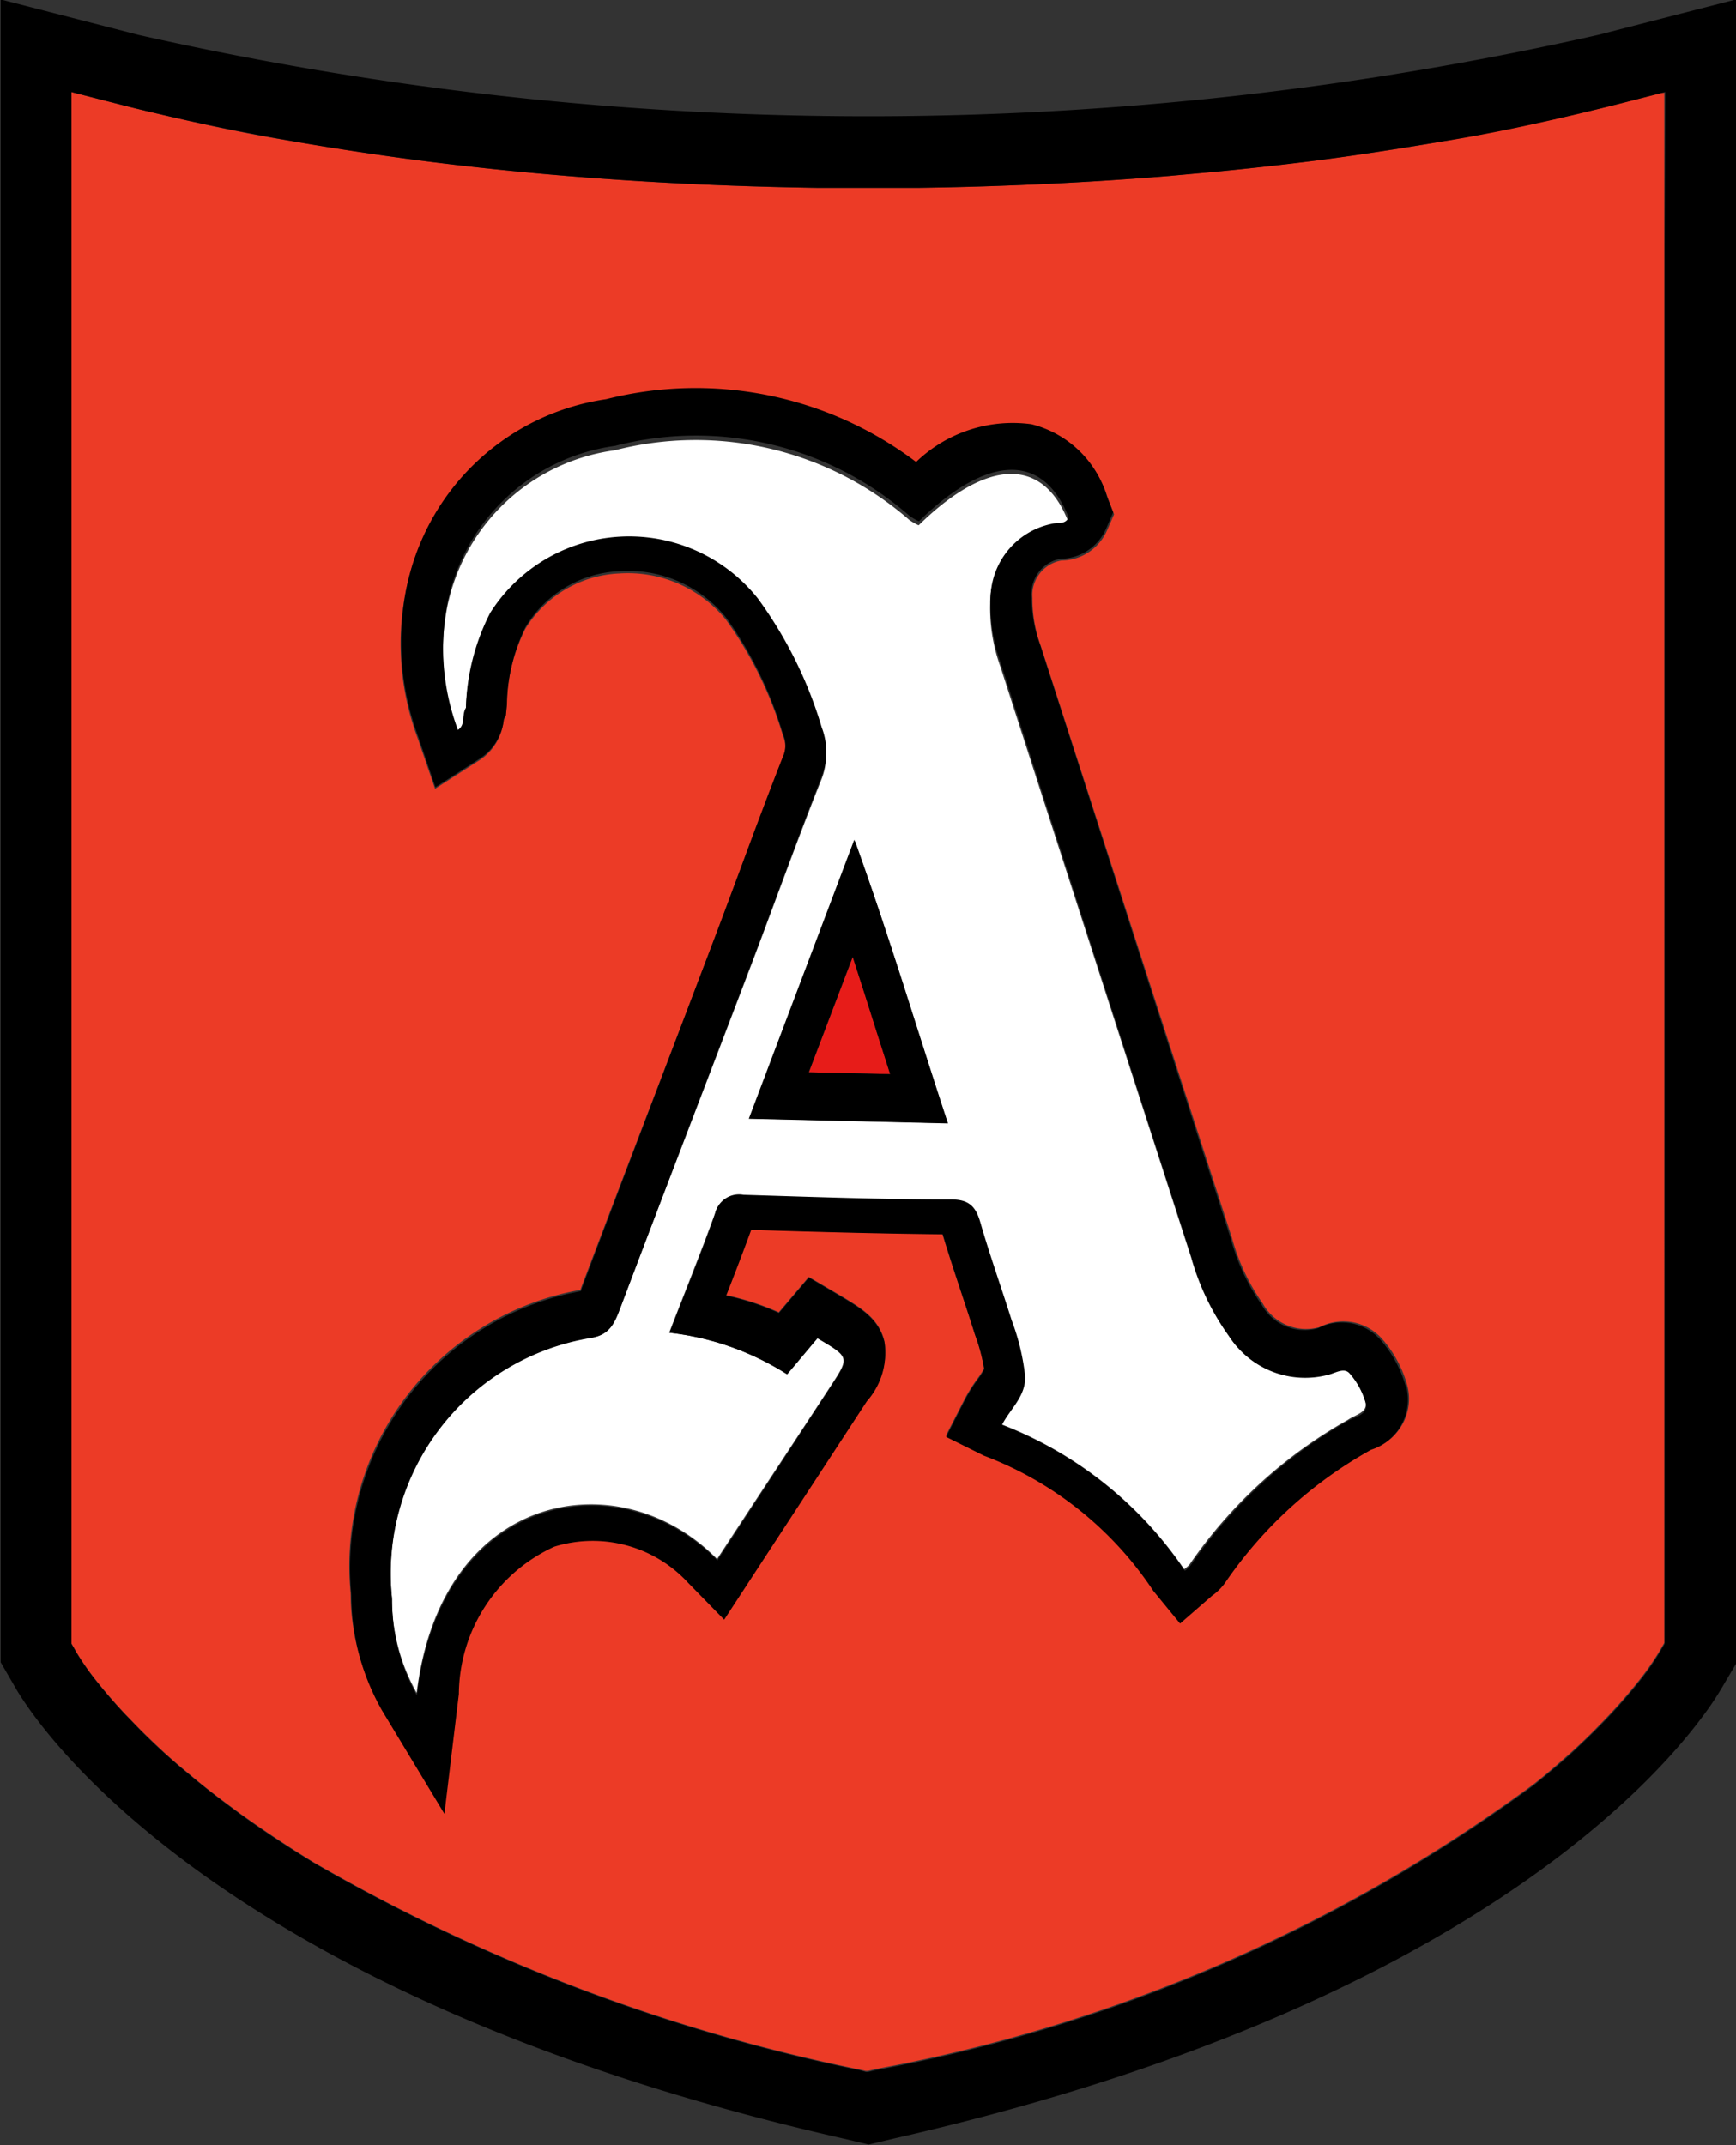 <?xml version="1.0" encoding="utf-8"?>
<svg xmlns="http://www.w3.org/2000/svg" width="12.969" height="16.02" viewBox="0 0 12.969 16.02">
  <rect x="0" y="0" width="12.969" height="16.02" fill="#333333" stroke="none"/>
  <g id="favicon" transform="translate(-86.277 -155.239)">
    <g id="Group_10" data-name="Group 10" transform="translate(86.812 155.929)">
      <path id="Path_19" data-name="Path 19" d="M184.754,271.294l-.328.862.608.014-.1-.31Q184.847,271.581,184.754,271.294Z" transform="translate(-178.918 -264.838)" fill="#e71c19"/>
      <path id="Path_20" data-name="Path 20" d="M106.807,166.4l-.344.088q-.146.038-.3.073c-.3.071-.619.136-.947.194s-.668.109-1.017.154q-.349.044-.709.079l-.362.033c-.365.03-.736.053-1.112.068q-.376.015-.757.021l-.382,0-.381,0q-.381-.005-.757-.021c-.376-.015-.747-.038-1.112-.068s-.723-.068-1.071-.112-.688-.1-1.016-.154-.644-.123-.947-.194q-.151-.036-.3-.073l-.344-.088-.022-.006h0v11.584l.025.043.014.025a1.976,1.976,0,0,0,.162.229c.052.065.118.143.2.23l.087.09c.061.062.13.128.207.2q.057.052.121.106l.1.083q.1.084.218.172l.12.089c.165.119.35.243.556.369a13.6,13.6,0,0,0,4.077,1.548l.048.011.016,0h0l.064-.015a11.951,11.951,0,0,0,4.912-2.128q.084-.067.159-.132t.121-.106c.076-.069.145-.135.207-.2a4.043,4.043,0,0,0,.286-.32,1.98,1.98,0,0,0,.162-.229l.023-.039.016-.028V166.4h0Zm-5.928,14.475h0Zm0-1.059h0Zm3.762-3.291a3.2,3.2,0,0,0-1.091.988.411.411,0,0,1-.1.1l-.238.206-.2-.244a2.636,2.636,0,0,0-1.268-1.006l-.283-.14.144-.281a1.221,1.221,0,0,1,.092-.145.544.544,0,0,0,.049-.076,1.364,1.364,0,0,0-.068-.254l-.021-.066c-.028-.087-.057-.175-.086-.262-.047-.14-.093-.281-.136-.423-.493-.005-.978-.019-1.434-.033-.06.164-.123.325-.188.489a1.941,1.941,0,0,1,.4.129l.224-.264.225.132c.167.1.3.176.341.352a.54.54,0,0,1-.132.436l-.644.98-.424.645-.27-.274a.974.974,0,0,0-1-.269,1.214,1.214,0,0,0-.715,1.092l-.108.891-.466-.767a1.73,1.73,0,0,1-.23-.858,2.094,2.094,0,0,1,1.717-2.263l.009-.026q.283-.745.569-1.49l.432-1.13c.061-.16.121-.321.181-.482.106-.283.211-.566.322-.847a.2.2,0,0,0,0-.163,2.886,2.886,0,0,0-.426-.867.946.946,0,0,0-.8-.345.867.867,0,0,0-.7.416,1.35,1.35,0,0,0-.139.577l-.008.081-.014.02a.4.4,0,0,1-.179.3l-.333.214-.129-.375a2.012,2.012,0,0,1-.086-1.118,1.782,1.782,0,0,1,1.492-1.4,2.749,2.749,0,0,1,2.321.467,1.045,1.045,0,0,1,.863-.281.787.787,0,0,1,.565.536l.047.121-.052.119a.375.375,0,0,1-.341.226.262.262,0,0,0-.217.281,1.015,1.015,0,0,0,.063.359l1.428,4.42a1.554,1.554,0,0,0,.23.489.369.369,0,0,0,.424.176.388.388,0,0,1,.47.091.876.876,0,0,1,.186.347h0A.39.39,0,0,1,104.642,176.528Z" transform="translate(-94.93 -166.397)" fill="#ec3b26"/>
    </g>
    <path id="Path_21" data-name="Path 21" d="M140.914,215.7a.566.566,0,0,0-.121-.22c-.041-.048-.1,0-.159.009a.677.677,0,0,1-.742-.286,1.844,1.844,0,0,1-.28-.583l-1.424-4.41a1.28,1.28,0,0,1-.077-.472.571.571,0,0,1,.463-.567c.042-.011.1.008.12-.047-.189-.482-.605-.472-1.117.029a.406.406,0,0,1-.071-.041,2.431,2.431,0,0,0-2.2-.519,1.478,1.478,0,0,0-1.249,1.161,1.721,1.721,0,0,0,.077.947c.062-.039.025-.114.06-.164a1.626,1.626,0,0,1,.181-.7,1.232,1.232,0,0,1,2-.106,3.122,3.122,0,0,1,.476.957.5.5,0,0,1-.007.38c-.174.438-.333.881-.5,1.322-.332.872-.667,1.742-1,2.614-.042.11-.079.2-.222.217a1.776,1.776,0,0,0-1.48,1.939,1.433,1.433,0,0,0,.185.713c.182-1.509,1.514-1.742,2.244-1,.286-.436.571-.868.854-1.3.135-.207.134-.208-.106-.349l-.227.268a2.079,2.079,0,0,0-.879-.309c.12-.311.237-.6.342-.889a.182.182,0,0,1,.21-.135c.519.017,1.037.031,1.556.035.131,0,.179.057.213.171.071.244.157.484.234.726a1.684,1.684,0,0,1,.1.41c.009.151-.111.247-.173.366a2.913,2.913,0,0,1,1.365,1.082.218.218,0,0,0,.042-.037,3.523,3.523,0,0,1,1.181-1.078C140.84,215.794,140.935,215.779,140.914,215.7Zm-4.6-2.117.788-2.071c.259.725.458,1.4.691,2.106Z" transform="translate(-44.437 -49.991)" fill="#fff"/>
    <g id="Group_11" data-name="Group 11" transform="translate(86.277 155.239)">
      <path id="Path_22" data-name="Path 22" d="M99.246,157.035v-1.8l-1.032.265a24.761,24.761,0,0,1-10.9,0l-1.032-.265v12.418l.11.19c.133.231,1.435,2.29,6.189,3.368l.185.044.185-.044c4.046-.917,5.592-2.543,6.044-3.151a2.293,2.293,0,0,0,.144-.214l.112-.19V157.035Zm-.533.029v10.451l-.016.028-.023.039a1.984,1.984,0,0,1-.162.229,4.049,4.049,0,0,1-.286.32c-.061.062-.13.128-.207.2q-.057.052-.121.106t-.159.132a11.955,11.955,0,0,1-4.913,2.129l-.064.015h0l-.016,0L92.7,170.7a13.6,13.6,0,0,1-4.078-1.548c-.207-.126-.392-.249-.557-.369l-.12-.089q-.116-.088-.218-.172l-.1-.083q-.063-.054-.121-.106c-.076-.069-.145-.135-.207-.2l-.087-.09c-.082-.087-.147-.164-.2-.23a1.978,1.978,0,0,1-.162-.229l-.014-.025-.025-.043V155.926h0l.022.006.344.088q.146.038.3.073c.3.071.619.136.947.194s.668.109,1.017.154.707.082,1.072.112.736.053,1.112.068q.376.015.757.021l.381,0,.382,0q.381-.005.757-.021c.376-.015.748-.038,1.113-.068l.363-.033q.36-.035.71-.079c.349-.044.689-.1,1.017-.154s.645-.123.947-.194q.151-.036.3-.073l.344-.088.022-.006h0Z" transform="translate(-86.277 -155.239)"/>
      <path id="Path_29" data-name="Path 29" d="M136.482,210.178a.881.881,0,0,0-.186-.348.386.386,0,0,0-.469-.092.367.367,0,0,1-.423-.176,1.564,1.564,0,0,1-.23-.491l-1.425-4.437a1.024,1.024,0,0,1-.063-.36.263.263,0,0,1,.216-.282.374.374,0,0,0,.341-.227l.052-.119-.047-.121a.787.787,0,0,0-.564-.538,1.039,1.039,0,0,0-.861.282,2.731,2.731,0,0,0-2.316-.469,1.783,1.783,0,0,0-1.489,1.4,2.031,2.031,0,0,0,.086,1.122l.128.376.333-.215a.4.4,0,0,0,.179-.3l.014-.02.008-.081a1.361,1.361,0,0,1,.138-.579.864.864,0,0,1,.7-.418.941.941,0,0,1,.8.347,2.9,2.9,0,0,1,.425.871.2.2,0,0,1,0,.164c-.111.282-.217.566-.322.85-.06.161-.12.323-.181.484l-.431,1.135q-.284.747-.568,1.5l-.009.026a2.1,2.1,0,0,0-1.714,2.272,1.744,1.744,0,0,0,.23.861l.465.77.108-.895a1.219,1.219,0,0,1,.713-1.1.969.969,0,0,1,1,.27l.269.275.423-.647.643-.984a.544.544,0,0,0,.132-.438c-.041-.176-.173-.254-.34-.353l-.225-.133-.224.265a1.929,1.929,0,0,0-.394-.13c.065-.165.127-.327.187-.491.455.014.939.028,1.431.033.042.142.089.283.135.424.029.087.058.175.086.263l.021.066a1.375,1.375,0,0,1,.068.255.545.545,0,0,1-.049.077,1.226,1.226,0,0,0-.092.146l-.144.282.282.14a2.634,2.634,0,0,1,1.266,1.01l.2.244.238-.207a.411.411,0,0,0,.1-.1,3.2,3.2,0,0,1,1.089-.991.393.393,0,0,0,.263-.47Zm-.428.25a3.532,3.532,0,0,0-1.182,1.084.218.218,0,0,1-.042.038,2.917,2.917,0,0,0-1.366-1.089c.061-.12.182-.216.173-.368a1.7,1.7,0,0,0-.1-.413c-.077-.244-.163-.485-.234-.731-.033-.115-.081-.171-.213-.172-.519,0-1.038-.019-1.557-.035a.182.182,0,0,0-.21.136c-.1.293-.221.582-.342.894a2.073,2.073,0,0,1,.879.311l.227-.27c.241.142.242.143.106.351-.283.435-.568.87-.855,1.309-.73-.745-2.062-.511-2.245,1.007a1.448,1.448,0,0,1-.185-.717,1.785,1.785,0,0,1,1.481-1.951c.143-.022.18-.108.222-.218.331-.877.666-1.753,1-2.63.168-.443.327-.889.5-1.33a.509.509,0,0,0,.007-.382,3.148,3.148,0,0,0-.477-.963,1.229,1.229,0,0,0-2,.107,1.643,1.643,0,0,0-.181.709c-.034.05,0,.125-.06.165a1.741,1.741,0,0,1-.077-.953,1.482,1.482,0,0,1,1.25-1.168,2.422,2.422,0,0,1,2.2.522.405.405,0,0,0,.071.041c.512-.5.929-.514,1.118-.029-.024.055-.078.036-.12.047a.574.574,0,0,0-.463.57,1.3,1.3,0,0,0,.077.474l1.425,4.437a1.86,1.86,0,0,0,.28.587.675.675,0,0,0,.742.288c.054-.013.118-.057.159-.009a.57.57,0,0,1,.121.222C136.2,210.382,136.107,210.4,136.054,210.428Z" transform="translate(-125.979 -199.819)"/>
      <path id="Path_30" data-name="Path 30" d="M177.169,259.225l1.488.035c-.234-.71-.434-1.39-.7-2.119Zm1.056-.333-.608-.014.328-.862q.093.287.181.566Z" transform="translate(-171.575 -250.87)"/>
    </g>
  </g>
</svg>
